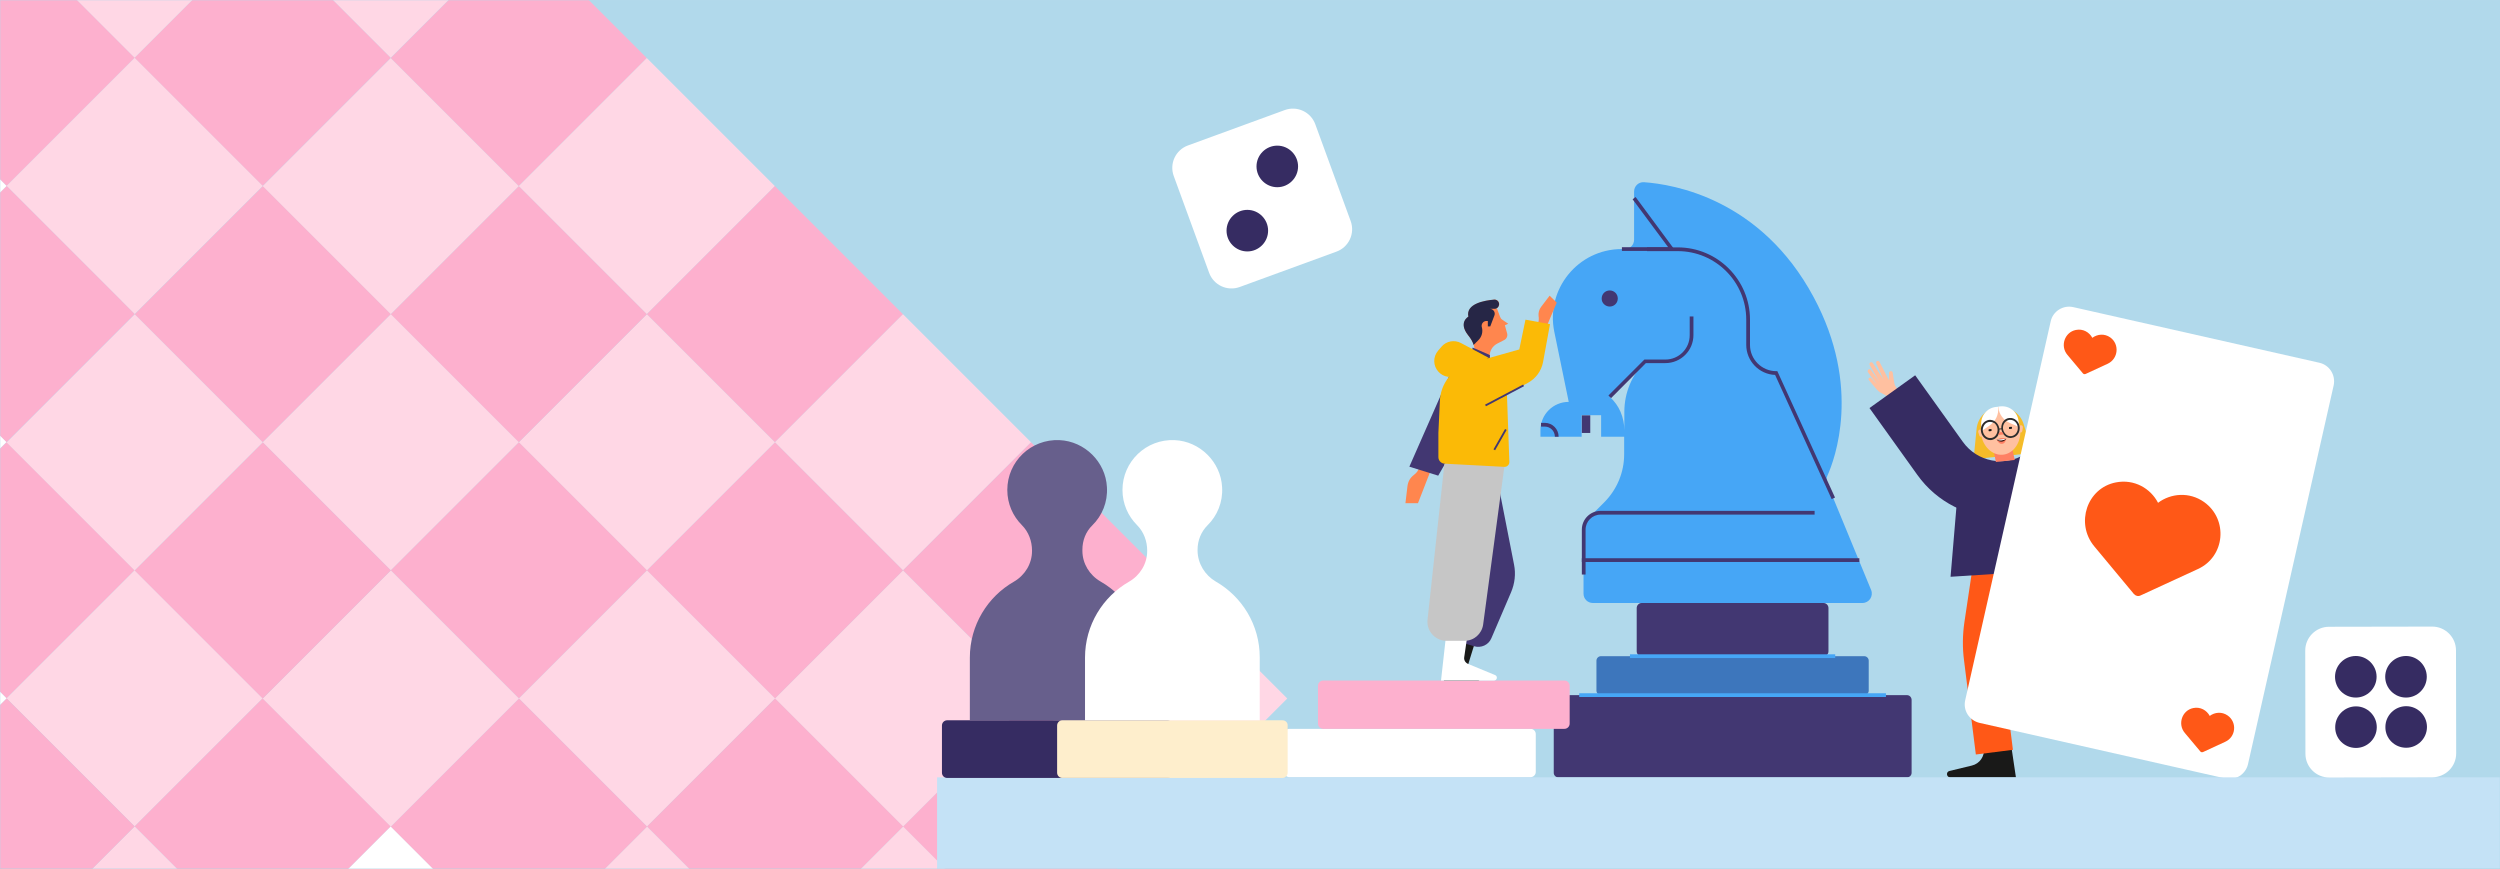 <svg width="1335" height="464" viewBox="0 0 1335 464" fill="none" xmlns="http://www.w3.org/2000/svg">
<rect x="0" y="0" width="1335" height="464" fill="#808080" stroke="none"/>
<g clip-path="url(#clip0_1528_83196)">
<rect width="1335" height="464" fill="#B1D9EB"/>
<mask id="mask0_1528_83196" style="mask-type:luminance" maskUnits="userSpaceOnUse" x="0" y="0" width="1335" height="464">
<path d="M1335 0H0V464H1335V0Z" fill="white"/>
</mask>
<g mask="url(#mask0_1528_83196)">
<path d="M1335.7 0.1H0.7V463.9H1335.7V0.1Z" fill="#B1D9EB"/>
<path d="M345.4 31L277 -37.4L208.6 31L277 99.4L345.4 31Z" fill="#FDB0CE"/>
<path d="M413.8 99.4L345.4 31L277 99.4L345.4 167.8L413.8 99.4Z" fill="#FFD7E5"/>
<path d="M482.2 167.8L413.8 99.4L345.4 167.8L413.8 236.2L482.2 167.8Z" fill="#FDB0CE"/>
<path d="M550.6 236.2L482.2 167.8L413.8 236.2L482.2 304.6L550.6 236.2Z" fill="#FFD7E5"/>
<path d="M619 304.6L550.6 236.2L482.2 304.6L550.6 373L619 304.6Z" fill="#FDB0CE"/>
<path d="M687.4 373L619 304.6L550.6 373L619 441.4L687.4 373Z" fill="#FFD7E5"/>
<path d="M482.2 441.4L550.6 509.8L619 441.4L550.6 373L482.2 441.4Z" fill="#FDB0CE"/>
<path d="M413.8 373L482.2 441.4L550.6 373L482.2 304.6L413.8 373Z" fill="#FFD7E5"/>
<path d="M345.4 304.6L413.8 373L482.2 304.6L413.8 236.2L345.4 304.6Z" fill="#FDB0CE"/>
<path d="M277 236.2L345.4 304.6L413.8 236.2L345.4 167.8L277 236.2Z" fill="#FFD7E5"/>
<path d="M208.6 167.8L277 236.2L345.4 167.8L277 99.4L208.6 167.8Z" fill="#FDB0CE"/>
<path d="M140.2 99.4L208.6 167.8L277 99.4L208.6 31L140.2 99.4Z" fill="#FFD7E5"/>
<path d="M71.9 304.5L3.5 236.1L-64.9 304.5L3.5 372.9L71.9 304.5Z" fill="#FDB0CE"/>
<path d="M140.3 372.9L71.9 304.5L3.5 372.9L71.9 441.3L140.3 372.9Z" fill="#FFD7E5"/>
<path d="M208.7 441.3L140.3 372.9L71.9 441.3L140.3 509.7L208.7 441.3Z" fill="#FDB0CE"/>
<path d="M277.1 509.7L208.7 441.3L140.3 509.7L208.7 578.1L277.1 509.7Z" fill="white"/>
<path d="M3.5 509.7L71.9 578.1L140.3 509.7L71.9 441.3L3.5 509.7Z" fill="#FFD7E5"/>
<path d="M-64.9 441.3L3.5 509.7L71.9 441.3L3.5 372.9L-64.9 441.3Z" fill="#FDB0CE"/>
<path d="M-133.3 372.9L-64.9 441.3L3.5 372.9L-64.9 304.5L-133.3 372.9Z" fill="white"/>
<path d="M208.7 167.8L140.3 99.4L71.9 167.8L140.3 236.2L208.7 167.8Z" fill="#FDB0CE"/>
<path d="M277.1 236.2L208.7 167.8L140.3 236.2L208.7 304.6L277.1 236.2Z" fill="#FFD7E5"/>
<path d="M345.5 304.6L277.1 236.2L208.7 304.6L277.1 373L345.5 304.6Z" fill="#FDB0CE"/>
<path d="M413.9 373L345.5 304.6L277.1 373L345.5 441.4L413.9 373Z" fill="#FFD7E5"/>
<path d="M482.3 441.4L413.9 373L345.5 441.4L413.9 509.8L482.3 441.4Z" fill="#FDB0CE"/>
<path d="M550.7 509.8L482.3 441.4L413.9 509.8L482.3 578.2L550.7 509.8Z" fill="#FFD7E5"/>
<path d="M277.1 509.8L345.5 578.2L413.9 509.8L345.5 441.4L277.1 509.8Z" fill="#FFD7E5"/>
<path d="M208.7 441.4L277.1 509.8L345.5 441.4L277.1 373L208.7 441.4Z" fill="#FDB0CE"/>
<path d="M140.3 373L208.7 441.4L277.1 373L208.7 304.6L140.3 373Z" fill="#FFD7E5"/>
<path d="M71.9 304.6L140.3 373L208.7 304.6L140.3 236.2L71.9 304.6Z" fill="#FDB0CE"/>
<path d="M3.5 236.2L71.9 304.6L140.3 236.2L71.9 167.8L3.5 236.2Z" fill="#FFD7E5"/>
<path d="M277 -37.5L208.6 -105.9L140.2 -37.5L208.6 30.9L277 -37.5Z" fill="#FFD7E5"/>
<path d="M71.8 30.9L140.2 99.3L208.6 30.9L140.2 -37.5L71.8 30.9Z" fill="#FDB0CE"/>
<path d="M3.4 -37.5L71.8 30.9L140.2 -37.5L71.8 -105.9L3.4 -37.5Z" fill="#FFD7E5"/>
<path d="M3.5 236L-64.9 167.6L-133.3 236L-64.9 304.4L3.5 236Z" fill="white"/>
<path d="M3.5 -37.5L-64.9 -105.9L-133.3 -37.5L-64.9 30.9L3.5 -37.5Z" fill="white"/>
<path d="M71.9 30.9L3.5 -37.5L-64.9 30.9L3.5 99.3L71.9 30.9Z" fill="#FDB0CE"/>
<path d="M140.3 99.3L71.9 30.9L3.5 99.3L71.9 167.7L140.3 99.3Z" fill="#FFD7E5"/>
<path d="M-64.9 167.7L3.5 236.1L71.9 167.7L3.5 99.3L-64.9 167.7Z" fill="#FDB0CE"/>
<path d="M-133.3 99.3L-64.9 167.7L3.5 99.3L-64.9 30.9L-133.3 99.3Z" fill="white"/>
<path d="M1058.2 389.8L1059.4 399.6C1059.9 403.8 1057.2 407.8 1053 408.8L1041 411.7C1039 412.2 1039.4 415.1 1041.4 415.1H1076.5L1072.5 388.2L1058.2 389.8Z" fill="#191918"/>
<path d="M1055.1 402.9L1048.8 352.7C1047.9 345.9 1048 339 1049 332.2L1058.3 270L1078.1 273L1068.8 335.2C1068.1 340.2 1068 345.2 1068.6 350.2L1074.9 400.4L1055.1 402.9Z" fill="#FF5817"/>
<path d="M1045.4 262.8L1041.6 308L1110 303.6L1095.4 255.7L1045.4 262.8Z" fill="#362C62"/>
<path d="M1085.4 241.9L1053.9 245.2L1055.5 229C1056.1 222.9 1060.9 218.1 1067 217.5C1073.1 216.9 1078.8 220.6 1080.6 226.4L1085.4 241.9Z" fill="#F5BC29"/>
<path d="M1015.5 211.5L1012.4 206.6C1011.9 205.9 1011.6 205 1011.5 204.2L1010.7 199C1010.6 198.4 1010 198 1009.5 198.2C1009 198.3 1008.7 198.7 1008.7 199.2V203L1003.6 193.2C1003.4 192.8 1002.8 192.6 1002.4 192.8C1001.9 193 1001.7 193.6 1001.9 194L1005.8 202.8L1000.1 193.9C999.8 193.5 999.3 193.3 998.9 193.5C998.4 193.7 998.1 194.4 998.4 194.9L1003.5 203.8L999.1 197.6C998.8 197.1 998.1 197 997.7 197.4C997.3 197.7 997.2 198.3 997.5 198.8L1002.2 205.1L999.2 201.9C998.9 201.6 998.3 201.6 998 201.9C997.7 202.2 997.7 202.7 998 203L1002.3 208.1C1002.7 208.6 1003.3 209 1003.8 209.4L1007.1 211.2C1007.7 211.5 1008.3 212 1008.8 212.5L1011.1 215.1L1015.5 211.5Z" fill="#FFC0A0"/>
<path d="M1068.2 276.4C1051.2 276.4 1034.4 268.4 1023.8 253.5L998.3 217.9L1022.7 200.4L1048.2 236C1055.9 246.7 1070.6 249.5 1081.6 242.3C1087.7 238.4 1091.7 232 1092.7 224.9L1098.6 183.1L1128.3 187.3L1122.4 229.1C1120.2 244.9 1111.3 258.9 1097.9 267.5C1088.7 273.5 1078.4 276.4 1068.2 276.4Z" fill="#362C62"/>
<path d="M1064.3 239.2L1065.8 246.7L1075.9 245.6L1074.2 238.1L1064.3 239.2Z" fill="#FF8063"/>
<path d="M1069.6 242.8C1075.4 242.2 1079.5 236 1078.8 229C1078.1 222 1072.8 216.8 1067 217.4C1061.2 218 1057.1 224.2 1057.8 231.2C1058.5 238.2 1063.8 243.4 1069.6 242.8Z" fill="#FFC0A0"/>
<path d="M1058.3 230.1L1062.6 227.1C1065.7 224.9 1067.4 221.3 1067 217.6V217.2L1065.9 217.3C1061 217.8 1057.5 222.2 1058 227L1058.3 230.1Z" fill="white"/>
<path d="M1078.1 228L1073.3 225.9C1069.8 224.4 1067.5 221.2 1067.1 217.5V217.1L1068.2 217C1073.1 216.5 1077.4 220 1077.9 224.9L1078.1 228Z" fill="white"/>
<path d="M1058 233.2C1057.6 233.3 1057.1 233 1057 232.6L1056.4 230.8C1056.2 230.2 1056.6 229.5 1057.2 229.4C1057.8 229.3 1058.4 229.7 1058.5 230.3L1058.8 232.2C1058.8 232.6 1058.5 233.1 1058 233.2Z" fill="#FFC0A0"/>
<path d="M1079 231C1079.4 231 1079.8 230.6 1079.9 230.2L1080.2 228.3C1080.3 227.6 1079.8 227 1079.1 227.1C1078.5 227.1 1078 227.6 1078 228.2L1078.1 230.1C1078.1 230.6 1078.5 231 1079 231Z" fill="#FFC0A0"/>
<path d="M1062.8 235C1060.3 235 1058.1 232.9 1057.8 230.1C1057.6 228.6 1058.1 227.1 1059 226C1059.8 225 1061 224.4 1062.2 224.2C1063.4 224.1 1064.7 224.5 1065.7 225.3C1066.8 226.2 1067.5 227.6 1067.7 229.1C1067.9 230.6 1067.4 232.1 1066.5 233.2C1065.7 234.2 1064.5 234.8 1063.3 235C1063.1 235 1063 235 1062.8 235ZM1062.7 225.3C1062.6 225.3 1062.5 225.3 1062.3 225.3C1061.3 225.4 1060.4 225.9 1059.8 226.7C1059.1 227.6 1058.7 228.8 1058.8 230C1059.1 232.4 1061 234.2 1063.2 233.9C1064.2 233.8 1065.1 233.3 1065.7 232.5C1066.4 231.6 1066.8 230.4 1066.7 229.1C1066.6 227.9 1066 226.8 1065.1 226C1064.4 225.6 1063.5 225.3 1062.7 225.3Z" fill="#2D2C2C"/>
<path d="M1073.7 233.9C1072.6 233.9 1071.5 233.5 1070.7 232.8C1069.6 231.9 1068.9 230.5 1068.7 229C1068.6 227.6 1068.9 226.2 1069.7 225.1C1070.5 224 1071.7 223.3 1073 223.2C1075.7 222.9 1078.2 225.1 1078.5 228C1078.6 229.4 1078.3 230.8 1077.5 231.9C1076.7 233 1075.5 233.7 1074.2 233.8C1074 233.9 1073.9 233.9 1073.7 233.9ZM1073.5 224.2C1073.4 224.2 1073.3 224.2 1073.1 224.2C1072.1 224.3 1071.1 224.9 1070.5 225.7C1069.8 226.6 1069.5 227.7 1069.6 228.9C1069.7 230.1 1070.3 231.2 1071.2 232C1072 232.7 1073 233 1074 232.9C1075 232.8 1076 232.2 1076.6 231.4C1077.3 230.5 1077.6 229.4 1077.5 228.2C1077.3 225.9 1075.6 224.2 1073.5 224.2Z" fill="#2D2C2C"/>
<path d="M1067.2 229.4V228.9L1069.2 228.7V229.2L1067.2 229.4Z" fill="#2D2C2C"/>
<path d="M1068.4 230.7C1067.6 230.8 1067.1 231.5 1067.1 232.3L1069.9 232C1069.8 231.1 1069.1 230.6 1068.4 230.7Z" fill="#FF8063"/>
<path d="M1063.2 229.1L1062.2 229.2C1062 229.2 1061.9 229.4 1061.9 229.5V230C1061.9 230.2 1062.1 230.3 1062.2 230.3L1063.2 230.2C1063.4 230.2 1063.5 230 1063.5 229.9V229.4C1063.5 229.2 1063.4 229.1 1063.2 229.1Z" fill="#191918"/>
<path d="M1074.1 227.9L1073.1 228C1072.9 228 1072.8 228.2 1072.8 228.3V228.8C1072.8 229 1073 229.1 1073.1 229.1L1074.1 229C1074.3 229 1074.4 228.8 1074.4 228.7V228.2C1074.4 228.1 1074.2 227.9 1074.1 227.9Z" fill="#191918"/>
<path d="M1066.2 234.8C1066.2 234.8 1068.6 233.1 1071.4 234.3L1070.9 235.6C1070.6 236.4 1069.9 237 1069.1 237C1068.3 237.1 1067.6 236.7 1067.1 236.1L1066.2 234.8Z" fill="#FF8063"/>
<path d="M1071.4 234.3C1069 237.5 1066.2 234.8 1066.2 234.8L1071.4 234.3Z" fill="#34130D"/>
<path d="M1071.3 234.3C1070.6 234.8 1069.7 235.1 1068.8 235.2C1067.9 235.3 1067 235.1 1066.2 234.8L1071.3 234.3Z" fill="white"/>
<path d="M1238.5 193.7L1107.1 164C1101.7 162.8 1096.3 166.2 1095.1 171.5L1049.4 374C1048.2 379.4 1051.6 384.7 1057 386L1188.4 415.7C1193.8 416.9 1199.1 413.5 1200.4 408.2L1246.2 205.7C1247.3 200.2 1243.9 194.9 1238.5 193.7Z" fill="white"/>
<path d="M1177 268.1C1169.1 262.5 1159.2 263.4 1152.4 268.5C1148.4 260.8 1139.7 255.7 1129.9 257.6C1114.4 260.6 1108.2 279.5 1118.3 291.7L1139.5 317.2C1140.4 318.2 1141.8 318.6 1143 318L1173.6 303.9C1188.2 297.3 1190 277.4 1177 268.1Z" fill="#FF5817"/>
<path d="M1189.6 382.1C1186.5 379.9 1182.7 380.3 1180 382.3C1178.4 379.3 1175 377.3 1171.2 378.1C1165.2 379.3 1162.7 386.7 1166.7 391.4L1175 401.3C1175.3 401.7 1175.9 401.8 1176.4 401.6L1188.3 396.1C1194 393.5 1194.7 385.7 1189.6 382.1Z" fill="#FF5817"/>
<path d="M1126.9 180.2C1123.8 178 1120 178.4 1117.3 180.4C1115.7 177.4 1112.3 175.4 1108.5 176.2C1102.5 177.4 1100 184.8 1104 189.5L1112.3 199.4C1112.6 199.8 1113.2 199.9 1113.7 199.7L1125.6 194.2C1131.2 191.5 1131.9 183.8 1126.9 180.2Z" fill="#FF5817"/>
<path d="M999.2 315.1L975.7 258.1C975.2 256.8 975.2 255.4 975.8 254.1C979.8 245.2 994.2 206.5 968.5 158.7C940.3 106.1 893.6 98.4 877.9 97.3C875 97.1 872.6 99.4 872.6 102.3V128C872.6 130.8 870.4 133 867.6 133H866C842.7 133 825.3 154.4 830 177.2L837.7 214.6C829.4 214.6 822.6 221.3 822.6 229.7V233.2H844.6V221.7H855V233.2H867.3V242.6C867.3 252.2 863.5 261.3 856.8 268.1L849.5 275.4C847 277.9 845.6 281.2 845.6 284.7V317C845.6 319.8 847.8 322 850.6 322H994.5C998.1 322 1000.5 318.4 999.2 315.1ZM867.4 219.9V229.8C867.4 226.4 866.7 223.1 865.4 220C864.1 216.9 862.1 214.2 859.6 211.9L878.6 193C871.4 200.1 867.4 209.8 867.4 219.9Z" fill="#46A6F6"/>
<path d="M860.3 212.6L858.9 211.2L878.1 192H889.3C896.5 192 902.3 186.2 902.3 179V169H904.3V178.9C904.3 187.2 897.6 193.9 889.3 193.9H878.9L860.3 212.6Z" fill="#423772"/>
<path d="M894.7 134H866.1V132H890.8L871.8 106.4L873.4 105.2L894.7 134Z" fill="#423772"/>
<path d="M978.1 266.5L947.9 200.2C939.4 199.9 932.5 192.8 932.5 184.2V170.7C932.5 150.5 916.1 134.1 895.9 134.1H879.5V132.1H895.9C917.2 132.1 934.5 149.4 934.5 170.7V184.2C934.5 191.9 940.8 198.2 948.5 198.2H949.1L979.9 265.7L978.1 266.5Z" fill="#423772"/>
<path d="M859.6 163.7C862 163.7 863.9 161.8 863.9 159.4C863.9 157 862 155.1 859.6 155.1C857.2 155.1 855.3 157 855.3 159.4C855.2 161.7 857.2 163.7 859.6 163.7Z" fill="#423772"/>
<path d="M832.3 233.2H830.3C830.3 230.2 827.9 227.8 824.9 227.8H822.9V225.8H824.9C829 225.8 832.3 229.1 832.3 233.2Z" fill="#423772"/>
<path d="M849.2 221.8H844.7V231.2H849.2V221.8Z" fill="#423772"/>
<path d="M846.7 306.8H844.7V282.8C844.7 277.3 849.2 272.8 854.7 272.8H969V274.8H854.7C850.3 274.8 846.7 278.4 846.7 282.8V306.8Z" fill="#423772"/>
<path d="M992.9 298.1H844.7V300.1H992.9V298.1Z" fill="#423772"/>
<path d="M973.7 322H876.7C875.2 322 874 323.2 874 324.7V347.8C874 349.3 875.2 350.5 876.7 350.5H973.7C975.2 350.5 976.4 349.3 976.4 347.8V324.7C976.4 323.2 975.2 322 973.7 322Z" fill="#423772"/>
<path d="M995.5 350.4H854.9C853.6 350.4 852.5 351.5 852.5 352.8V368.8C852.5 370.1 853.6 371.2 854.9 371.2H995.5C996.8 371.2 997.9 370.1 997.9 368.8V352.8C997.9 351.5 996.8 350.4 995.5 350.4Z" fill="#3D76BC"/>
<path d="M1018.3 371.2H832.1C830.8 371.2 829.7 372.3 829.7 373.6V412.7C829.7 414 830.8 415.1 832.1 415.1H1018.4C1019.7 415.1 1020.8 414 1020.8 412.7V373.6C1020.7 372.3 1019.7 371.2 1018.3 371.2Z" fill="#423772"/>
<path d="M1007.1 370.2H843.3V372.2H1007.1V370.2Z" fill="#46A6F6"/>
<path d="M980 349.4H870.4V351.4H980V349.4Z" fill="#46A6F6"/>
<path d="M1335.3 415.1H500.4V463.9H1335.3V415.1Z" fill="#C4E2F6"/>
<path d="M817.3 389.2H688.5C686.9 389.2 685.7 390.5 685.7 392V412.2C685.7 413.8 687 415 688.5 415H817.3C818.9 415 820.1 413.7 820.1 412.2V392C820.1 390.5 818.9 389.2 817.3 389.2Z" fill="white"/>
<path d="M835.4 363.4H706.6C705 363.4 703.8 364.7 703.8 366.2V386.4C703.8 388 705.1 389.2 706.6 389.2H835.4C837 389.2 838.2 387.9 838.2 386.4V366.2C838.2 364.7 837 363.4 835.4 363.4Z" fill="#FDB0CE"/>
<path d="M623.3 384.629H505.8C504.2 384.629 503 385.929 503 387.429V412.629C503 414.229 504.3 415.429 505.8 415.429H623.3C624.9 415.429 626.1 414.129 626.1 412.629V387.429C626.1 385.829 624.8 384.629 623.3 384.629Z" fill="#362C62"/>
<path d="M578 294.129V293.529C578 288.629 579.8 283.929 583.3 280.529C588.5 275.429 591.6 268.129 591.1 260.129C590.4 246.629 579.2 235.629 565.8 235.029C550.5 234.329 537.9 246.529 537.9 261.629C537.9 269.029 540.9 275.629 545.7 280.429C549.3 284.029 551.1 289.029 551.1 294.029V294.229C551.1 301.029 547.3 307.229 541.4 310.629C527.4 318.629 517.9 333.829 517.9 351.129V384.629H611.2V351.029C611.2 333.729 601.8 318.629 587.7 310.529C581.8 307.129 578 300.929 578 294.129Z" fill="#675F8C"/>
<path d="M684.8 384.629H567.3C565.7 384.629 564.5 385.929 564.5 387.429V412.629C564.5 414.229 565.8 415.429 567.3 415.429H684.8C686.4 415.429 687.6 414.129 687.6 412.629V387.429C687.7 385.829 686.4 384.629 684.8 384.629Z" fill="#FEEECC"/>
<path d="M639.5 294.129V293.529C639.5 288.629 641.4 283.929 644.8 280.529C650 275.429 653.1 268.129 652.6 260.129C651.9 246.629 640.7 235.629 627.3 235.029C612 234.329 599.4 246.529 599.4 261.629C599.4 269.029 602.4 275.629 607.2 280.429C610.8 284.029 612.6 289.029 612.6 294.029V294.229C612.6 301.029 608.8 307.229 602.9 310.629C588.9 318.629 579.4 333.829 579.4 351.129V384.629H672.7V351.029C672.7 333.729 663.3 318.629 649.2 310.529C643.4 307.129 639.6 300.929 639.5 294.129Z" fill="white"/>
<path d="M760.5 244.2L757.6 250.5C757.1 251.5 756.5 252.4 755.6 253.1L754.8 253.8C753 255.2 751.9 257.2 751.6 259.5L750.5 268.7H757.2L766.3 245.3L760.5 244.2Z" fill="#FF864E"/>
<path d="M779.7 325.1L771 363.4H790L782.7 359L793.2 325.1H779.7Z" fill="#191918"/>
<path d="M776.3 195.3L752.6 249.2L768 254L781.3 231L776.3 195.3Z" fill="#423772"/>
<path d="M797.9 247.4L808.5 301.5C809.5 306.5 808.9 311.6 806.9 316.3L796.4 340.8C794.9 344.4 790.9 346.2 787.2 345.1L769.4 339.8L797.9 247.4Z" fill="#423772"/>
<path d="M773.5 327.6L769.5 363.4H797.8C799.5 363.4 799.9 361.1 798.4 360.5L783.9 354.5C782.5 353.9 781.6 352.4 781.9 350.9L785.3 327.6H773.5Z" fill="white"/>
<path d="M762.3 331L771.3 247.8C771.3 247.6 771.5 247.5 771.6 247.5H803.2C803.4 247.5 803.6 247.7 803.5 247.9L792 333.5C791.3 338.5 787.1 342.2 782 342.2H772.3C766.3 342.1 761.7 336.9 762.3 331Z" fill="#C6C6C6"/>
<path d="M804.8 178C805.2 179.5 804.5 181 803.2 181.6L799.5 183.5C797 184.8 795.4 187.4 795.5 190.3L795.6 194.3L786.8 189.3C786.8 189.3 788 187.6 787 184.3C786.6 182.8 785.7 181.1 784 179C778.7 172.2 784.2 169.2 784.2 169.2C782.7 162.2 793 160.5 798 160H798.2C799.5 160 800.6 161.1 800.6 162.4C800.6 163.7 799.5 164.8 798.2 164.8H799.4L801.1 169.3C801.3 169.9 801.7 170.4 802.2 170.7L805.4 172.9L803.6 173.7L804.8 178Z" fill="#FF864E"/>
<path d="M785 191.4L786.4 185.6L795.6 189.6V193.9L785 191.4Z" fill="#423772"/>
<path d="M798.2 164.9H795.5C797.4 164.9 798.7 166.8 798 168.5L795.8 174.3H794.5V171.4H793.8C792.3 171.4 791.2 172.6 791.2 174C791.2 174.2 791.2 174.4 791.3 174.7C792 177.2 791.3 179.8 789.5 181.6L786.9 184.2C786.5 182.7 785.6 181 783.9 178.9C778.6 172.1 784.1 169.1 784.1 169.1C782.6 162.1 792.9 160.4 797.9 160H798.1C799.4 160 800.5 161.1 800.5 162.4C800.5 163.7 799.5 164.9 798.2 164.9Z" fill="#262646"/>
<path d="M819.5 177.4L821.4 172.2C821.7 171.4 821.8 170.5 821.7 169.6L821.6 168.8C821.4 167 821.9 165.2 823 163.8L827.5 157.9L831.3 161.6L823.5 180L819.5 177.4Z" fill="#FF864E"/>
<path d="M768.1 231.1V244.1C768.1 246 769.6 247.5 771.4 247.6L803.3 249.3C804.8 249.4 806.1 248.1 806 246.6L804.7 210.5L815.8 204.5C820.1 202.2 823.1 198.1 824 193.3L827.7 173.1L814.6 170.7L811.3 186.6L784.7 194.1C775.6 196.7 769.2 204.8 768.9 214.2L768.1 231.1Z" fill="#FBBA06"/>
<path d="M795 191.1L780.2 183.2C776.7 181.3 772.3 182.1 769.7 185.2L768 187.2C765.1 190.5 765.2 195.4 768.2 198.6C770.9 201.5 775.2 202.1 778.6 200.2L795 191.1Z" fill="#FBBA06"/>
<path d="M813.365 205.336L793.021 216.068L793.488 216.952L813.832 206.22L813.365 205.336Z" fill="#423772"/>
<path d="M803.692 229.087L797.514 239.954L798.384 240.448L804.561 229.582L803.692 229.087Z" fill="#423772"/>
<path d="M721.27 118.07L702.37 66.37C699.97 59.77 692.67 56.37 686.07 58.77L634.37 77.67C627.77 80.07 624.37 87.37 626.77 93.97L645.67 145.67C648.07 152.27 655.37 155.67 661.97 153.27L713.67 134.37C720.27 131.97 723.67 124.67 721.27 118.07Z" fill="white"/>
<path d="M682.07 99.969C688.17 99.969 693.17 94.969 693.17 88.87C693.17 82.769 688.17 77.769 682.07 77.769C675.97 77.769 670.97 82.769 670.97 88.87C670.97 94.969 675.97 99.969 682.07 99.969Z" fill="#362C62"/>
<path d="M666.07 134.27C672.17 134.27 677.17 129.27 677.17 123.17C677.17 117.07 672.17 112.07 666.07 112.07C659.97 112.07 654.97 117.07 654.97 123.17C654.97 129.27 659.97 134.27 666.07 134.27Z" fill="#362C62"/>
<path d="M1311.6 402.3L1311.5 347.3C1311.5 340.3 1305.8 334.6 1298.8 334.6L1243.7 334.7C1236.7 334.7 1231 340.4 1231 347.4L1231.1 402.5C1231.1 409.5 1236.8 415.2 1243.8 415.2L1298.8 415.1C1306 415 1311.6 409.3 1311.6 402.3Z" fill="white"/>
<path d="M1284.8 372.5C1290.9 372.5 1295.9 367.5 1295.9 361.4C1295.9 355.3 1290.9 350.3 1284.8 350.3C1278.7 350.3 1273.7 355.3 1273.7 361.4C1273.7 367.5 1278.7 372.5 1284.8 372.5Z" fill="#362C62"/>
<path d="M1258.1 399.4C1264.2 399.4 1269.2 394.4 1269.2 388.3C1269.2 382.2 1264.2 377.2 1258.1 377.2C1252 377.2 1247 382.2 1247 388.3C1246.9 394.4 1251.9 399.4 1258.1 399.4Z" fill="#362C62"/>
<path d="M1284.9 399.3C1291 399.3 1296 394.3 1296 388.2C1296 382.1 1291 377.1 1284.9 377.1C1278.8 377.1 1273.8 382.1 1273.8 388.2C1273.7 394.3 1278.7 399.3 1284.9 399.3Z" fill="#362C62"/>
<path d="M1258 372.5C1264.1 372.5 1269.1 367.5 1269.1 361.4C1269.1 355.3 1264.1 350.3 1258 350.3C1251.9 350.3 1246.9 355.3 1246.9 361.4C1246.9 367.6 1251.9 372.5 1258 372.5Z" fill="#362C62"/>
</g>
</g>
<defs>
<clipPath id="clip0_1528_83196">
<rect width="1335" height="464" fill="white"/>
</clipPath>
</defs>
</svg>
